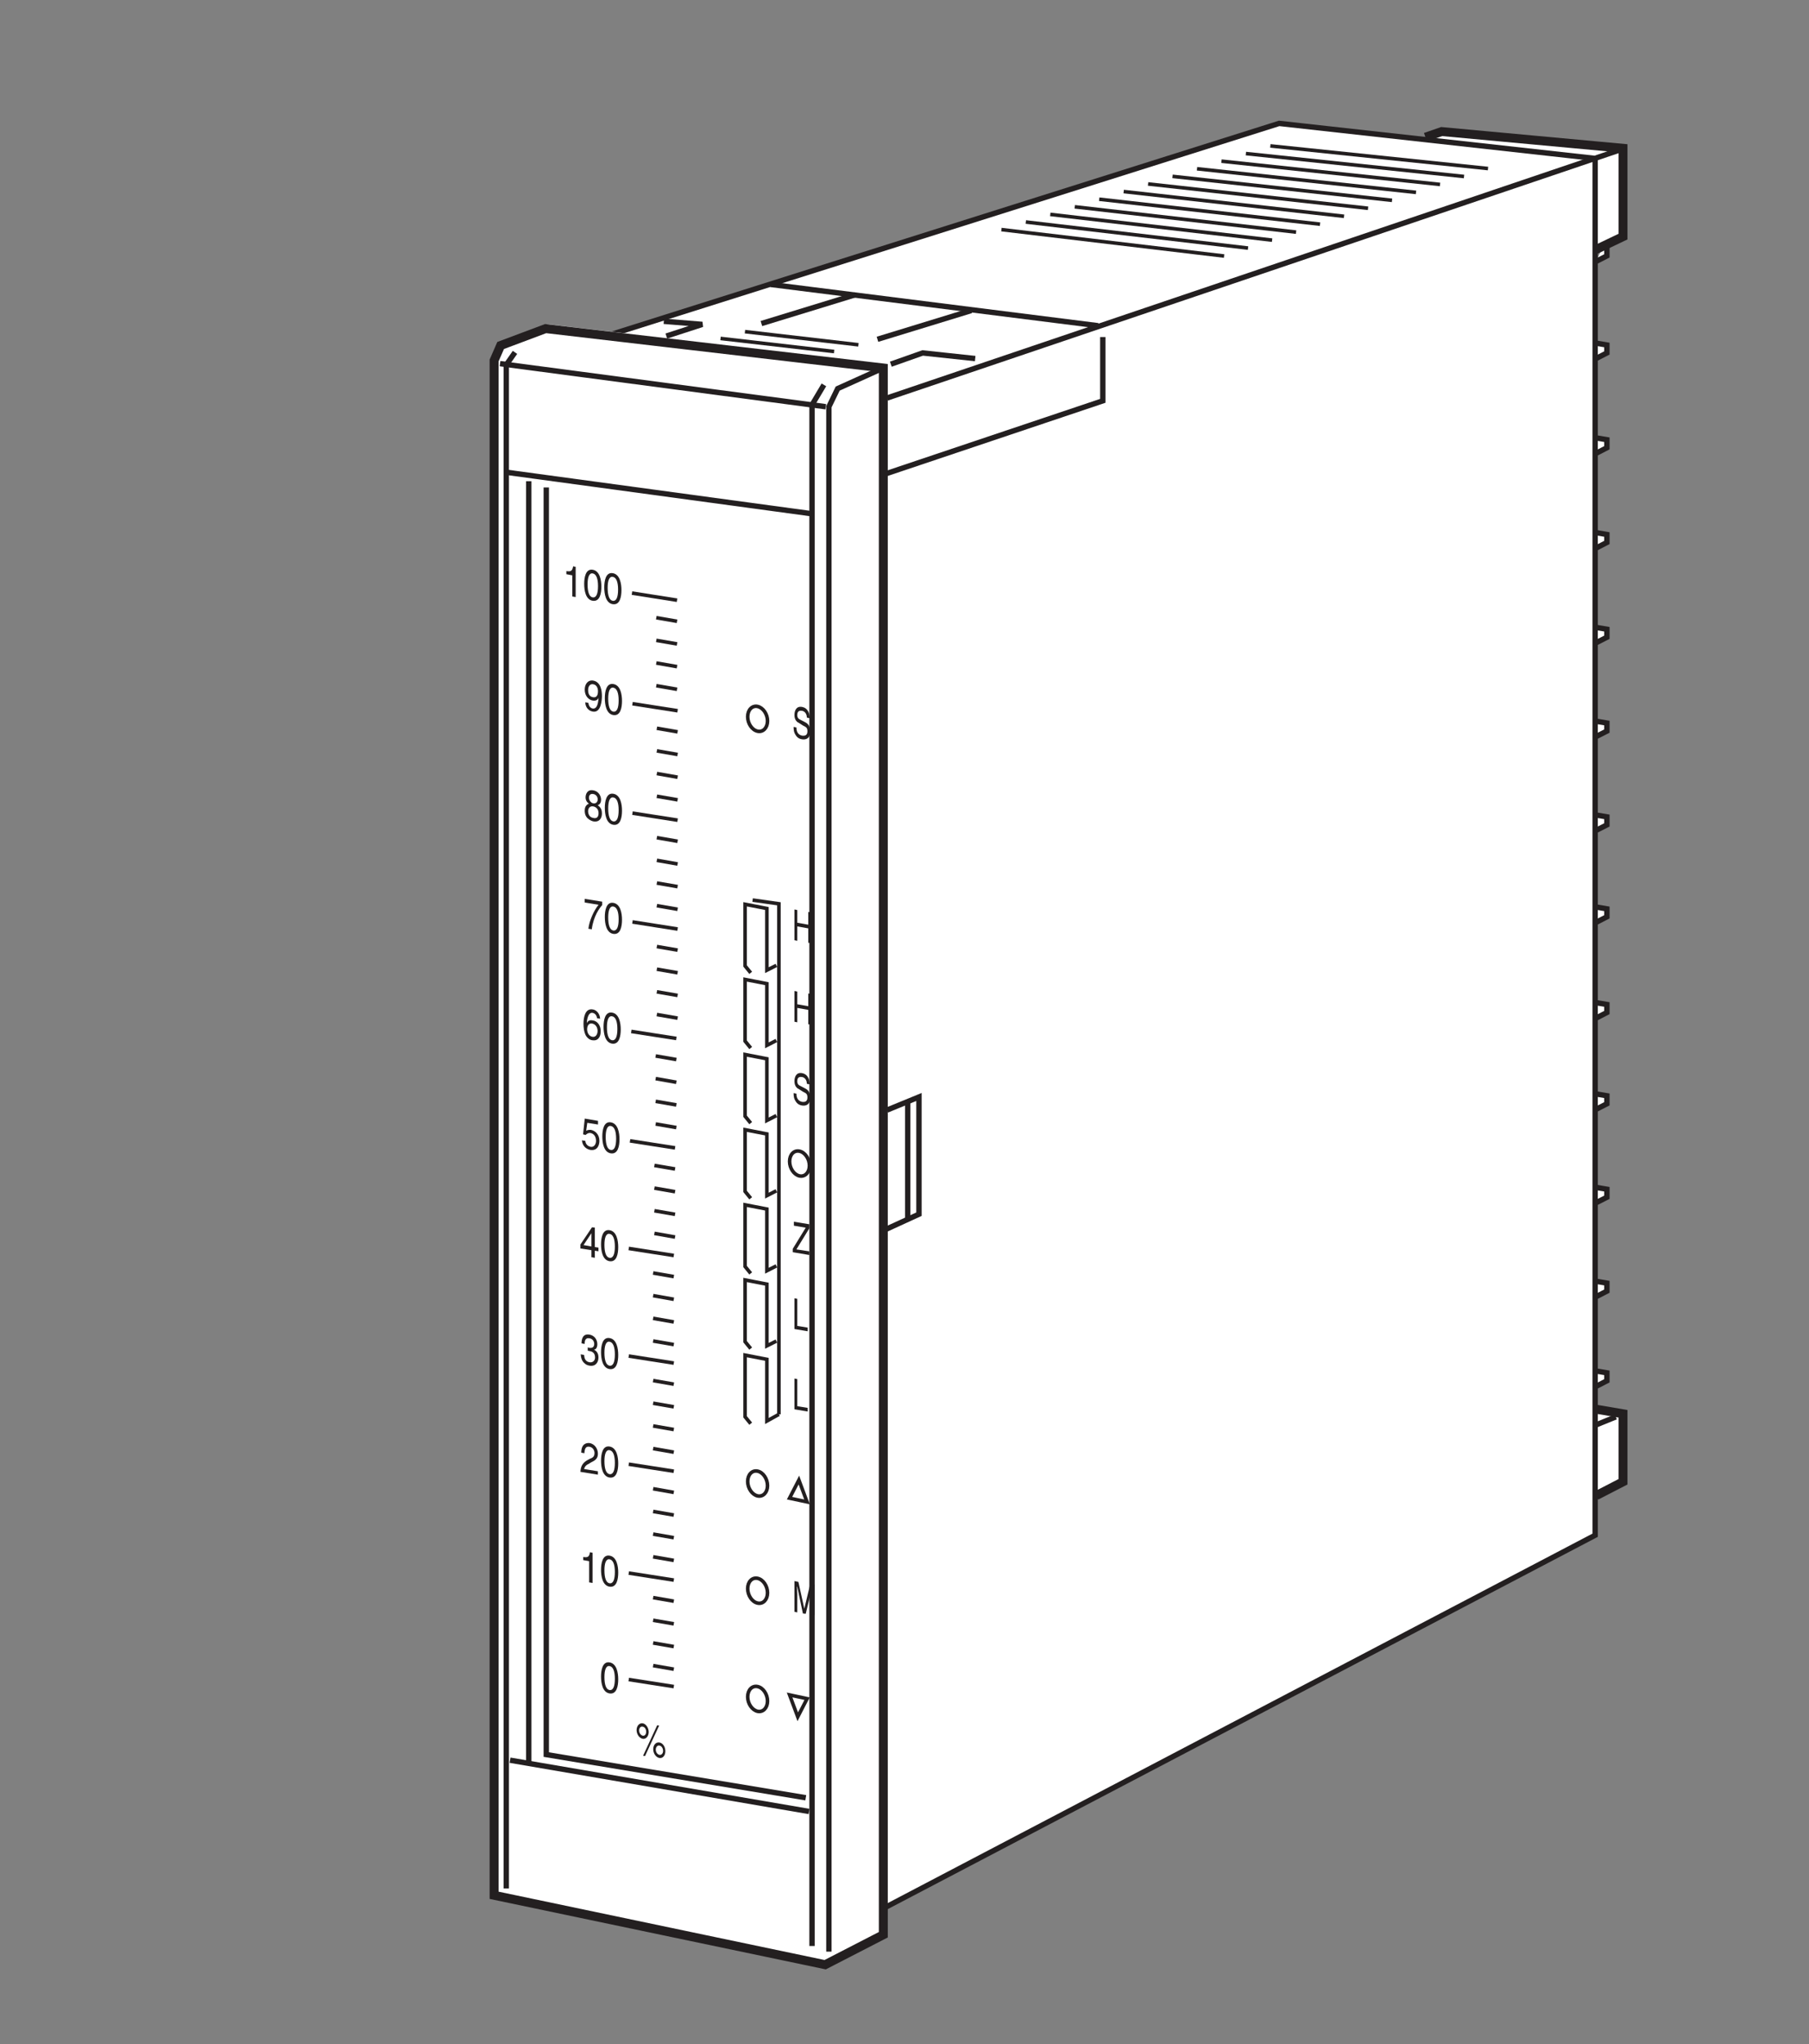 <?xml version="1.0" encoding="UTF-8"?>
<svg xmlns="http://www.w3.org/2000/svg" xmlns:xlink="http://www.w3.org/1999/xlink" width="100.25pt" height="113.25pt" viewBox="0 0 100.25 113.25" version="1.2">
<rect x="0" y="0" width="100.25" height="113.25" fill="#808080" stroke="none"/>
<defs>
<g>
<symbol overflow="visible" id="glyph0-0">
<path style="stroke:none;" d="M 0 0 L 1 0.172 L 1 -1.484 L 0 -1.656 Z M 0.516 -0.844 L 0.156 -1.5 L 0.844 -1.391 Z M 0.547 -0.734 L 0.906 -1.266 L 0.906 -0.062 Z M 0.156 -0.078 L 0.516 -0.625 L 0.844 0.031 Z M 0.109 -1.406 L 0.453 -0.75 L 0.109 -0.203 Z M 0.109 -1.406 "/>
</symbol>
<symbol overflow="visible" id="glyph0-1">
<path style="stroke:none;" d="M 0.719 -1.547 L 0.578 -1.578 C 0.531 -1.297 0.438 -1.281 0.203 -1.312 L 0.203 -1.141 L 0.531 -1.078 L 0.531 0.094 L 0.719 0.125 Z M 0.719 -1.547 "/>
</symbol>
<symbol overflow="visible" id="glyph0-2">
<path style="stroke:none;" d="M 0.844 -0.672 C 0.844 -0.25 0.75 -0.016 0.547 -0.047 C 0.359 -0.078 0.266 -0.344 0.266 -0.766 C 0.266 -1.172 0.359 -1.406 0.547 -1.375 C 0.75 -1.344 0.844 -1.078 0.844 -0.672 Z M 1.031 -0.641 C 1.031 -0.984 0.953 -1.516 0.547 -1.578 C 0.156 -1.641 0.078 -1.141 0.078 -0.797 C 0.078 -0.438 0.156 0.078 0.547 0.141 C 0.953 0.203 1.031 -0.281 1.031 -0.641 Z M 1.031 -0.641 "/>
</symbol>
<symbol overflow="visible" id="glyph0-3">
<path style="stroke:none;" d="M 0.531 -0.469 C 0.656 -0.453 0.797 -0.484 0.844 -0.625 L 0.844 -0.609 C 0.812 -0.172 0.703 0 0.516 -0.031 C 0.375 -0.062 0.297 -0.188 0.281 -0.344 L 0.109 -0.375 C 0.109 -0.219 0.188 0.078 0.531 0.141 C 1 0.219 1.031 -0.547 1.031 -0.719 C 1.031 -0.984 0.984 -1.5 0.547 -1.578 C 0.25 -1.625 0.078 -1.375 0.078 -1.078 C 0.078 -0.75 0.266 -0.516 0.531 -0.469 Z M 0.547 -0.656 C 0.438 -0.672 0.266 -0.734 0.266 -1.047 C 0.266 -1.266 0.375 -1.406 0.547 -1.375 C 0.734 -1.344 0.812 -1.172 0.812 -0.984 C 0.812 -0.656 0.641 -0.641 0.547 -0.656 Z M 0.547 -0.656 "/>
</symbol>
<symbol overflow="visible" id="glyph0-4">
<path style="stroke:none;" d="M 0.984 -1.062 C 0.984 -1.25 0.859 -1.531 0.547 -1.578 C 0.219 -1.641 0.125 -1.359 0.125 -1.188 C 0.125 -1.031 0.203 -0.906 0.312 -0.844 C 0.172 -0.781 0.078 -0.672 0.078 -0.453 C 0.078 -0.375 0.078 -0.203 0.219 -0.047 C 0.344 0.078 0.484 0.125 0.547 0.141 C 0.891 0.203 1.031 -0.031 1.031 -0.297 C 1.031 -0.438 1 -0.625 0.797 -0.75 C 0.859 -0.781 0.984 -0.828 0.984 -1.062 Z M 0.547 -0.688 C 0.703 -0.656 0.844 -0.547 0.844 -0.312 C 0.844 -0.047 0.688 -0.016 0.562 -0.047 C 0.328 -0.078 0.266 -0.281 0.266 -0.422 C 0.266 -0.578 0.359 -0.719 0.547 -0.688 Z M 0.547 -0.859 C 0.438 -0.875 0.312 -1.016 0.312 -1.172 C 0.312 -1.266 0.359 -1.406 0.547 -1.375 C 0.734 -1.344 0.797 -1.188 0.797 -1.078 C 0.797 -0.938 0.703 -0.828 0.547 -0.859 Z M 0.547 -0.859 "/>
</symbol>
<symbol overflow="visible" id="glyph0-5">
<path style="stroke:none;" d="M 0.078 -1.406 L 0.844 -1.281 C 0.578 -0.953 0.328 -0.391 0.281 0.047 L 0.469 0.078 C 0.562 -0.656 0.906 -1.109 1.047 -1.266 L 1.047 -1.453 L 0.078 -1.609 Z M 0.078 -1.406 "/>
</symbol>
<symbol overflow="visible" id="glyph0-6">
<path style="stroke:none;" d="M 1 -1.047 C 0.984 -1.375 0.75 -1.547 0.594 -1.562 C 0.172 -1.641 0.078 -1.125 0.078 -0.766 C 0.078 -0.547 0.109 -0.328 0.188 -0.156 C 0.281 0.031 0.438 0.125 0.547 0.141 C 0.734 0.172 0.828 0.125 0.906 0.047 C 1 -0.062 1.031 -0.188 1.031 -0.359 C 1.031 -0.766 0.766 -0.938 0.594 -0.953 C 0.406 -1 0.312 -0.906 0.266 -0.812 C 0.266 -0.984 0.328 -1.406 0.578 -1.375 C 0.734 -1.344 0.812 -1.219 0.828 -1.078 Z M 0.281 -0.453 C 0.281 -0.672 0.375 -0.812 0.562 -0.781 C 0.781 -0.734 0.859 -0.531 0.859 -0.375 C 0.859 -0.156 0.734 -0.016 0.578 -0.047 C 0.375 -0.078 0.281 -0.281 0.281 -0.453 Z M 0.281 -0.453 "/>
</symbol>
<symbol overflow="visible" id="glyph0-7">
<path style="stroke:none;" d="M 0.359 -1.359 L 0.953 -1.266 L 0.953 -1.469 L 0.219 -1.594 L 0.125 -0.719 L 0.266 -0.688 C 0.344 -0.766 0.438 -0.812 0.531 -0.797 C 0.703 -0.766 0.844 -0.625 0.844 -0.359 C 0.844 -0.156 0.719 0 0.547 -0.031 C 0.391 -0.062 0.266 -0.172 0.25 -0.359 L 0.062 -0.391 C 0.094 -0.031 0.344 0.109 0.531 0.141 C 0.953 0.203 1.031 -0.172 1.031 -0.359 C 1.031 -0.719 0.797 -0.922 0.562 -0.969 C 0.453 -0.984 0.359 -0.953 0.297 -0.922 Z M 0.359 -1.359 "/>
</symbol>
<symbol overflow="visible" id="glyph0-8">
<path style="stroke:none;" d="M 1.047 -0.219 L 1.047 -0.422 L 0.844 -0.453 L 0.844 -1.531 L 0.688 -1.547 L 0.047 -0.594 L 0.047 -0.375 L 0.656 -0.281 L 0.656 0.109 L 0.844 0.141 L 0.844 -0.25 Z M 0.656 -1.219 L 0.656 -0.484 L 0.219 -0.562 Z M 0.656 -1.219 "/>
</symbol>
<symbol overflow="visible" id="glyph0-9">
<path style="stroke:none;" d="M 0.453 -0.688 C 0.484 -0.688 0.516 -0.672 0.531 -0.672 C 0.641 -0.656 0.859 -0.609 0.859 -0.312 C 0.859 -0.125 0.719 -0.016 0.547 -0.047 C 0.297 -0.094 0.266 -0.297 0.25 -0.453 L 0.062 -0.484 C 0.078 -0.297 0.125 -0.109 0.281 0.016 C 0.344 0.078 0.438 0.125 0.547 0.141 C 0.891 0.203 1.047 -0.047 1.047 -0.312 C 1.047 -0.547 0.938 -0.672 0.812 -0.734 L 0.812 -0.75 C 0.891 -0.75 0.984 -0.844 0.984 -1.047 C 0.984 -1.297 0.828 -1.531 0.547 -1.578 C 0.188 -1.641 0.109 -1.344 0.109 -1.094 L 0.281 -1.062 C 0.281 -1.188 0.297 -1.422 0.547 -1.375 C 0.75 -1.344 0.812 -1.172 0.812 -1.062 C 0.812 -0.859 0.672 -0.828 0.547 -0.844 C 0.516 -0.844 0.484 -0.859 0.453 -0.875 Z M 0.453 -0.688 "/>
</symbol>
<symbol overflow="visible" id="glyph0-10">
<path style="stroke:none;" d="M 0.266 -1.016 C 0.281 -1.141 0.281 -1.422 0.547 -1.375 C 0.75 -1.344 0.828 -1.156 0.828 -1.031 C 0.828 -0.812 0.719 -0.766 0.562 -0.703 L 0.391 -0.609 C 0.203 -0.484 0.062 -0.328 0.047 0.016 L 1.016 0.172 L 1.016 -0.016 L 0.25 -0.141 C 0.266 -0.203 0.312 -0.344 0.5 -0.422 L 0.625 -0.5 C 0.844 -0.609 1.016 -0.703 1.016 -0.984 C 1.016 -1.297 0.812 -1.531 0.562 -1.578 C 0.422 -1.594 0.094 -1.578 0.094 -1.047 Z M 0.266 -1.016 "/>
</symbol>
<symbol overflow="visible" id="glyph1-0">
<path style="stroke:none;" d="M 0 0 L 0.797 0.141 L 0.797 -1.516 L 0 -1.656 Z M 0.406 -0.875 L 0.125 -1.516 L 0.672 -1.422 Z M 0.453 -0.75 L 0.719 -1.297 L 0.719 -0.094 Z M 0.125 -0.094 L 0.406 -0.656 L 0.672 0 Z M 0.078 -1.406 L 0.359 -0.766 L 0.078 -0.203 Z M 0.078 -1.406 "/>
</symbol>
<symbol overflow="visible" id="glyph1-1">
<path style="stroke:none;" d="M 0.891 -0.844 L 0.281 -0.953 L 0.281 -1.656 L 0.125 -1.688 L 0.125 0.016 L 0.281 0.047 L 0.281 -0.75 L 0.891 -0.641 L 0.891 0.156 L 1.047 0.172 L 1.047 -1.531 L 0.891 -1.547 Z M 0.891 -0.844 "/>
</symbol>
<symbol overflow="visible" id="glyph1-2">
<path style="stroke:none;" d="M 0.969 -1.031 C 0.969 -1.203 0.922 -1.594 0.531 -1.656 C 0.234 -1.703 0.125 -1.453 0.125 -1.203 C 0.125 -0.906 0.297 -0.797 0.375 -0.766 L 0.594 -0.625 C 0.797 -0.531 0.844 -0.484 0.844 -0.297 C 0.844 -0.047 0.656 -0.047 0.547 -0.062 C 0.406 -0.094 0.234 -0.188 0.234 -0.516 L 0.078 -0.547 C 0.078 -0.375 0.094 -0.234 0.203 -0.078 C 0.25 0 0.344 0.109 0.547 0.141 C 0.75 0.172 1 0.109 1 -0.297 C 1 -0.562 0.891 -0.719 0.734 -0.797 L 0.406 -0.969 C 0.344 -1 0.281 -1.062 0.281 -1.203 C 0.281 -1.453 0.438 -1.453 0.547 -1.438 C 0.656 -1.422 0.812 -1.312 0.812 -1.062 Z M 0.969 -1.031 "/>
</symbol>
<symbol overflow="visible" id="glyph1-3">
<path style="stroke:none;" d="M 0.953 -0.047 L 0.234 -0.156 L 0.953 -1.328 L 0.953 -1.547 L 0.094 -1.688 L 0.094 -1.469 L 0.75 -1.359 L 0.031 -0.188 L 0.031 0 L 0.953 0.156 Z M 0.953 -0.047 "/>
</symbol>
<symbol overflow="visible" id="glyph1-4">
<path style="stroke:none;" d="M 0.281 -1.656 L 0.125 -1.688 L 0.125 0.016 L 0.859 0.141 L 0.859 -0.062 L 0.281 -0.156 Z M 0.281 -1.656 "/>
</symbol>
<symbol overflow="visible" id="glyph1-5">
<path style="stroke:none;" d="M 1.234 0.203 L 1.234 -1.5 L 1 -1.531 L 0.672 -0.156 L 0.344 -1.641 L 0.125 -1.688 L 0.125 0.016 L 0.281 0.047 L 0.281 -0.953 C 0.281 -1 0.266 -1.219 0.266 -1.375 L 0.281 -1.375 L 0.594 0.109 L 0.75 0.125 L 1.078 -1.234 C 1.078 -1.078 1.078 -0.859 1.078 -0.812 L 1.078 0.188 Z M 1.234 0.203 "/>
</symbol>
<symbol overflow="visible" id="glyph2-0">
<path style="stroke:none;" d="M 0 0 L 0.984 0.172 L 0.984 -1.594 L 0 -1.766 Z M 0.5 -0.906 L 0.156 -1.594 L 0.828 -1.484 Z M 0.547 -0.781 L 0.891 -1.359 L 0.891 -0.078 Z M 0.156 -0.094 L 0.5 -0.688 L 0.828 0.016 Z M 0.094 -1.5 L 0.438 -0.797 L 0.094 -0.219 Z M 0.094 -1.5 "/>
</symbol>
<symbol overflow="visible" id="glyph2-1">
<path style="stroke:none;" d="M 0.078 -1.297 C 0.078 -1.062 0.234 -0.844 0.422 -0.812 C 0.594 -0.781 0.75 -0.953 0.75 -1.188 C 0.75 -1.422 0.594 -1.641 0.422 -1.672 C 0.234 -1.703 0.078 -1.531 0.078 -1.297 Z M 0.219 -1.281 C 0.219 -1.422 0.312 -1.516 0.422 -1.484 C 0.531 -1.469 0.609 -1.344 0.609 -1.203 C 0.609 -1.062 0.531 -0.969 0.422 -0.984 C 0.312 -1.016 0.219 -1.125 0.219 -1.281 Z M 1 -0.234 C 1 0 1.156 0.219 1.344 0.25 C 1.531 0.281 1.672 0.109 1.672 -0.125 C 1.672 -0.375 1.531 -0.578 1.344 -0.609 C 1.156 -0.641 1 -0.484 1 -0.234 Z M 1.141 -0.219 C 1.141 -0.344 1.234 -0.469 1.344 -0.438 C 1.453 -0.422 1.547 -0.297 1.547 -0.141 C 1.547 0 1.453 0.094 1.344 0.078 C 1.234 0.047 1.141 -0.062 1.141 -0.219 Z M 1.328 -1.547 L 1.219 -1.562 L 0.438 0.125 L 0.547 0.141 Z M 1.328 -1.547 "/>
</symbol>
</g>
</defs>
<g id="surface1">
<path style="fill-rule:nonzero;fill:rgb(100%,100%,100%);fill-opacity:1;stroke-width:5;stroke-linecap:butt;stroke-linejoin:miter;stroke:rgb(13.73%,12.16%,12.549%);stroke-opacity:1;stroke-miterlimit:4;" d="M 893.982 347.23 L 908.504 344.75 L 908.504 306.694 L 893.471 298.941 " transform="matrix(0.099,0,0,-0.099,0,112.457)"/>
<path style="fill-rule:nonzero;fill:rgb(100%,100%,100%);fill-opacity:1;stroke-width:3;stroke-linecap:butt;stroke-linejoin:miter;stroke:rgb(13.73%,12.16%,12.549%);stroke-opacity:1;stroke-miterlimit:4;" d="M 893.667 368.639 L 899.492 367.655 L 899.492 363.208 L 893.471 360.099 " transform="matrix(0.099,0,0,-0.099,0,112.457)"/>
<path style="fill-rule:nonzero;fill:rgb(100%,100%,100%);fill-opacity:1;stroke-width:3;stroke-linecap:butt;stroke-linejoin:miter;stroke:rgb(13.73%,12.16%,12.549%);stroke-opacity:1;stroke-miterlimit:4;" d="M 893.667 418.855 L 899.492 417.871 L 899.492 413.385 L 893.471 410.276 " transform="matrix(0.099,0,0,-0.099,0,112.457)"/>
<path style="fill-rule:nonzero;fill:rgb(100%,100%,100%);fill-opacity:1;stroke-width:3;stroke-linecap:butt;stroke-linejoin:miter;stroke:rgb(13.73%,12.16%,12.549%);stroke-opacity:1;stroke-miterlimit:4;" d="M 893.667 471.394 L 899.492 470.41 L 899.492 465.923 L 893.471 462.854 " transform="matrix(0.099,0,0,-0.099,0,112.457)"/>
<path style="fill-rule:nonzero;fill:rgb(100%,100%,100%);fill-opacity:1;stroke-width:3;stroke-linecap:butt;stroke-linejoin:miter;stroke:rgb(13.73%,12.16%,12.549%);stroke-opacity:1;stroke-miterlimit:4;" d="M 893.667 523.696 L 899.492 522.712 L 899.492 518.226 L 893.471 515.156 " transform="matrix(0.099,0,0,-0.099,0,112.457)"/>
<path style="fill-rule:nonzero;fill:rgb(100%,100%,100%);fill-opacity:1;stroke-width:3;stroke-linecap:butt;stroke-linejoin:miter;stroke:rgb(13.73%,12.16%,12.549%);stroke-opacity:1;stroke-miterlimit:4;" d="M 893.667 574.779 L 899.492 573.795 L 899.492 569.308 L 893.471 566.199 " transform="matrix(0.099,0,0,-0.099,0,112.457)"/>
<path style="fill-rule:nonzero;fill:rgb(100%,100%,100%);fill-opacity:1;stroke-width:3;stroke-linecap:butt;stroke-linejoin:miter;stroke:rgb(13.73%,12.16%,12.549%);stroke-opacity:1;stroke-miterlimit:4;" d="M 893.667 628.301 L 899.492 627.317 L 899.492 622.87 L 893.471 619.761 " transform="matrix(0.099,0,0,-0.099,0,112.457)"/>
<path style="fill-rule:nonzero;fill:rgb(100%,100%,100%);fill-opacity:1;stroke-width:3;stroke-linecap:butt;stroke-linejoin:miter;stroke:rgb(13.73%,12.16%,12.549%);stroke-opacity:1;stroke-miterlimit:4;" d="M 893.667 679.777 L 899.492 678.793 L 899.492 674.307 L 893.471 671.237 " transform="matrix(0.099,0,0,-0.099,0,112.457)"/>
<path style="fill-rule:nonzero;fill:rgb(100%,100%,100%);fill-opacity:1;stroke-width:3;stroke-linecap:butt;stroke-linejoin:miter;stroke:rgb(13.73%,12.16%,12.549%);stroke-opacity:1;stroke-miterlimit:4;" d="M 893.667 732.276 L 899.492 731.292 L 899.492 726.806 L 893.471 723.736 " transform="matrix(0.099,0,0,-0.099,0,112.457)"/>
<path style="fill-rule:nonzero;fill:rgb(100%,100%,100%);fill-opacity:1;stroke-width:3;stroke-linecap:butt;stroke-linejoin:miter;stroke:rgb(13.73%,12.16%,12.549%);stroke-opacity:1;stroke-miterlimit:4;" d="M 893.667 784.776 L 899.492 783.792 L 899.492 779.305 L 893.471 776.236 " transform="matrix(0.099,0,0,-0.099,0,112.457)"/>
<path style="fill-rule:nonzero;fill:rgb(100%,100%,100%);fill-opacity:1;stroke-width:3;stroke-linecap:butt;stroke-linejoin:miter;stroke:rgb(13.73%,12.16%,12.549%);stroke-opacity:1;stroke-miterlimit:4;" d="M 893.667 837.826 L 899.492 836.803 L 899.492 832.355 L 893.471 829.246 " transform="matrix(0.099,0,0,-0.099,0,112.457)"/>
<path style="fill-rule:nonzero;fill:rgb(100%,100%,100%);fill-opacity:1;stroke-width:3;stroke-linecap:butt;stroke-linejoin:miter;stroke:rgb(13.73%,12.16%,12.549%);stroke-opacity:1;stroke-miterlimit:4;" d="M 893.667 890.837 L 899.492 889.853 L 899.492 885.366 L 893.471 882.257 " transform="matrix(0.099,0,0,-0.099,0,112.457)"/>
<path style="fill-rule:nonzero;fill:rgb(100%,100%,100%);fill-opacity:1;stroke-width:3;stroke-linecap:butt;stroke-linejoin:miter;stroke:rgb(13.73%,12.16%,12.549%);stroke-opacity:1;stroke-miterlimit:4;" d="M 893.667 943.847 L 899.492 942.864 L 899.492 938.416 L 893.471 935.307 " transform="matrix(0.099,0,0,-0.099,0,112.457)"/>
<path style="fill-rule:nonzero;fill:rgb(100%,100%,100%);fill-opacity:1;stroke-width:3;stroke-linecap:butt;stroke-linejoin:miter;stroke:rgb(13.73%,12.16%,12.549%);stroke-opacity:1;stroke-miterlimit:4;" d="M 897.131 997.567 L 899.492 997.212 L 899.492 992.726 L 893.471 989.656 " transform="matrix(0.099,0,0,-0.099,0,112.457)"/>
<path style="fill:none;stroke-width:3;stroke-linecap:butt;stroke-linejoin:miter;stroke:rgb(13.73%,12.16%,12.549%);stroke-opacity:1;stroke-miterlimit:4;" d="M 904.49 343.019 L 893.313 338.493 " transform="matrix(0.099,0,0,-0.099,0,112.457)"/>
<path style="fill-rule:nonzero;fill:rgb(100%,100%,100%);fill-opacity:1;stroke-width:5;stroke-linecap:butt;stroke-linejoin:miter;stroke:rgb(13.73%,12.16%,12.549%);stroke-opacity:1;stroke-miterlimit:4;" d="M 797.917 1059.157 L 807.008 1062.305 L 908.504 1052.939 L 908.504 1003.509 L 893.116 996.15 " transform="matrix(0.099,0,0,-0.099,0,112.457)"/>
<path style="fill-rule:nonzero;fill:rgb(100%,100%,100%);fill-opacity:1;stroke-width:3;stroke-linecap:butt;stroke-linejoin:miter;stroke:rgb(13.73%,12.16%,12.549%);stroke-opacity:1;stroke-miterlimit:4;" d="M 339.749 948.019 L 716.02 1066.87 L 892.92 1047.272 L 892.92 276.785 L 494.453 67.929 " transform="matrix(0.099,0,0,-0.099,0,112.457)"/>
<path style=" stroke:none;fill-rule:nonzero;fill:rgb(100%,100%,100%);fill-opacity:1;" d="M 45.848 108.84 L 49.078 107.176 L 49.078 20.148 L 30.316 17.961 L 27.816 18.898 L 27.453 19.73 L 27.453 104.984 L 45.848 108.84 "/>
<path style="fill:none;stroke-width:5;stroke-linecap:butt;stroke-linejoin:miter;stroke:rgb(13.73%,12.16%,12.549%);stroke-opacity:1;stroke-miterlimit:4;" d="M 461.907 36.445 L 494.453 53.21 L 494.453 929.995 L 305.432 952.033 L 280.245 942.588 L 276.585 934.206 L 276.585 75.288 Z M 461.907 36.445 " transform="matrix(0.099,0,0,-0.099,0,112.457)"/>
<path style="fill:none;stroke-width:3;stroke-linecap:butt;stroke-linejoin:miter;stroke:rgb(13.73%,12.16%,12.549%);stroke-opacity:1;stroke-miterlimit:4;" d="M 906.064 1051.797 L 496.539 913.19 " transform="matrix(0.099,0,0,-0.099,0,112.457)"/>
<path style="fill:none;stroke-width:3;stroke-linecap:butt;stroke-linejoin:miter;stroke:rgb(13.73%,12.16%,12.549%);stroke-opacity:1;stroke-miterlimit:4;" d="M 498.664 932.12 L 516.492 938.416 L 545.89 935.268 " transform="matrix(0.099,0,0,-0.099,0,112.457)"/>
<path style="fill:none;stroke-width:3;stroke-linecap:butt;stroke-linejoin:miter;stroke:rgb(13.73%,12.16%,12.549%);stroke-opacity:1;stroke-miterlimit:4;" d="M 371.587 956.126 L 393.114 954.394 L 373.004 947.862 " transform="matrix(0.099,0,0,-0.099,0,112.457)"/>
<path style="fill:none;stroke-width:3;stroke-linecap:butt;stroke-linejoin:miter;stroke:rgb(13.73%,12.16%,12.549%);stroke-opacity:1;stroke-miterlimit:4;" d="M 478.711 970.963 L 426.212 954.867 " transform="matrix(0.099,0,0,-0.099,0,112.457)"/>
<path style="fill:none;stroke-width:3;stroke-linecap:butt;stroke-linejoin:miter;stroke:rgb(13.73%,12.16%,12.549%);stroke-opacity:1;stroke-miterlimit:4;" d="M 543.686 962.147 L 491.186 946.051 " transform="matrix(0.099,0,0,-0.099,0,112.457)"/>
<path style="fill:none;stroke-width:2;stroke-linecap:butt;stroke-linejoin:miter;stroke:rgb(13.73%,12.16%,12.549%);stroke-opacity:1;stroke-miterlimit:4;" d="M 480.521 942.982 L 417.003 950.341 " transform="matrix(0.099,0,0,-0.099,0,112.457)"/>
<path style="fill:none;stroke-width:2;stroke-linecap:butt;stroke-linejoin:miter;stroke:rgb(13.73%,12.16%,12.549%);stroke-opacity:1;stroke-miterlimit:4;" d="M 466.905 939.204 L 403.347 946.524 " transform="matrix(0.099,0,0,-0.099,0,112.457)"/>
<path style="fill:none;stroke-width:2;stroke-linecap:butt;stroke-linejoin:miter;stroke:rgb(13.73%,12.16%,12.549%);stroke-opacity:1;stroke-miterlimit:4;" d="M 685.205 992.647 L 560.569 1007.445 " transform="matrix(0.099,0,0,-0.099,0,112.457)"/>
<path style="fill:none;stroke-width:2;stroke-linecap:butt;stroke-linejoin:miter;stroke:rgb(13.73%,12.16%,12.549%);stroke-opacity:1;stroke-miterlimit:4;" d="M 698.625 997.094 L 574.225 1011.695 " transform="matrix(0.099,0,0,-0.099,0,112.457)"/>
<path style="fill:none;stroke-width:2;stroke-linecap:butt;stroke-linejoin:miter;stroke:rgb(13.73%,12.16%,12.549%);stroke-opacity:1;stroke-miterlimit:4;" d="M 712.085 1001.541 L 587.92 1015.945 " transform="matrix(0.099,0,0,-0.099,0,112.457)"/>
<path style="fill:none;stroke-width:2;stroke-linecap:butt;stroke-linejoin:miter;stroke:rgb(13.73%,12.16%,12.549%);stroke-opacity:1;stroke-miterlimit:4;" d="M 725.505 1006.028 L 601.616 1020.196 " transform="matrix(0.099,0,0,-0.099,0,112.457)"/>
<path style="fill:none;stroke-width:2;stroke-linecap:butt;stroke-linejoin:miter;stroke:rgb(13.73%,12.16%,12.549%);stroke-opacity:1;stroke-miterlimit:4;" d="M 738.925 1010.475 L 615.311 1024.446 " transform="matrix(0.099,0,0,-0.099,0,112.457)"/>
<path style="fill:none;stroke-width:2;stroke-linecap:butt;stroke-linejoin:miter;stroke:rgb(13.73%,12.16%,12.549%);stroke-opacity:1;stroke-miterlimit:4;" d="M 752.345 1014.883 L 629.007 1028.736 " transform="matrix(0.099,0,0,-0.099,0,112.457)"/>
<path style="fill:none;stroke-width:2;stroke-linecap:butt;stroke-linejoin:miter;stroke:rgb(13.73%,12.16%,12.549%);stroke-opacity:1;stroke-miterlimit:4;" d="M 765.804 1019.369 L 642.663 1032.986 " transform="matrix(0.099,0,0,-0.099,0,112.457)"/>
<path style="fill:none;stroke-width:2;stroke-linecap:butt;stroke-linejoin:miter;stroke:rgb(13.73%,12.16%,12.549%);stroke-opacity:1;stroke-miterlimit:4;" d="M 779.224 1023.816 L 656.358 1037.236 " transform="matrix(0.099,0,0,-0.099,0,112.457)"/>
<path style="fill:none;stroke-width:2;stroke-linecap:butt;stroke-linejoin:miter;stroke:rgb(13.73%,12.16%,12.549%);stroke-opacity:1;stroke-miterlimit:4;" d="M 792.644 1028.263 L 670.054 1041.487 " transform="matrix(0.099,0,0,-0.099,0,112.457)"/>
<path style="fill:none;stroke-width:2;stroke-linecap:butt;stroke-linejoin:miter;stroke:rgb(13.73%,12.16%,12.549%);stroke-opacity:1;stroke-miterlimit:4;" d="M 806.103 1032.71 L 683.749 1045.737 " transform="matrix(0.099,0,0,-0.099,0,112.457)"/>
<path style="fill:none;stroke-width:2;stroke-linecap:butt;stroke-linejoin:miter;stroke:rgb(13.73%,12.16%,12.549%);stroke-opacity:1;stroke-miterlimit:4;" d="M 819.523 1037.157 L 697.405 1049.987 " transform="matrix(0.099,0,0,-0.099,0,112.457)"/>
<path style="fill:none;stroke-width:2;stroke-linecap:butt;stroke-linejoin:miter;stroke:rgb(13.73%,12.16%,12.549%);stroke-opacity:1;stroke-miterlimit:4;" d="M 832.943 1041.605 L 711.101 1054.277 " transform="matrix(0.099,0,0,-0.099,0,112.457)"/>
<path style="fill:none;stroke-width:3;stroke-linecap:butt;stroke-linejoin:miter;stroke:rgb(13.73%,12.16%,12.549%);stroke-opacity:1;stroke-miterlimit:4;" d="M 454.547 46.914 L 454.547 909.373 L 461.198 920.549 " transform="matrix(0.099,0,0,-0.099,0,112.457)"/>
<path style="fill:none;stroke-width:3;stroke-linecap:butt;stroke-linejoin:miter;stroke:rgb(13.73%,12.16%,12.549%);stroke-opacity:1;stroke-miterlimit:4;" d="M 494.453 929.995 L 468.912 918.464 L 463.992 908.31 L 463.992 43.765 " transform="matrix(0.099,0,0,-0.099,0,112.457)"/>
<path style="fill:none;stroke-width:3;stroke-linecap:butt;stroke-linejoin:miter;stroke:rgb(13.73%,12.16%,12.549%);stroke-opacity:1;stroke-miterlimit:4;" d="M 279.891 932.435 L 462.261 908.31 " transform="matrix(0.099,0,0,-0.099,0,112.457)"/>
<path style="fill:none;stroke-width:3;stroke-linecap:butt;stroke-linejoin:miter;stroke:rgb(13.73%,12.16%,12.549%);stroke-opacity:1;stroke-miterlimit:4;" d="M 288.273 938.731 L 283.393 931.766 L 283.393 79.106 " transform="matrix(0.099,0,0,-0.099,0,112.457)"/>
<path style="fill:none;stroke-width:3;stroke-linecap:butt;stroke-linejoin:miter;stroke:rgb(13.73%,12.16%,12.549%);stroke-opacity:1;stroke-miterlimit:4;" d="M 284.102 871.553 L 454.193 848.452 " transform="matrix(0.099,0,0,-0.099,0,112.457)"/>
<path style="fill:none;stroke-width:3;stroke-linecap:butt;stroke-linejoin:miter;stroke:rgb(13.73%,12.16%,12.549%);stroke-opacity:1;stroke-miterlimit:4;" d="M 295.987 866.633 L 295.987 149.826 " transform="matrix(0.099,0,0,-0.099,0,112.457)"/>
<path style="fill:none;stroke-width:3;stroke-linecap:butt;stroke-linejoin:miter;stroke:rgb(13.73%,12.16%,12.549%);stroke-opacity:1;stroke-miterlimit:4;" d="M 305.786 863.131 L 305.786 154.037 L 451.045 129.873 " transform="matrix(0.099,0,0,-0.099,0,112.457)"/>
<path style="fill:none;stroke-width:3;stroke-linecap:butt;stroke-linejoin:miter;stroke:rgb(13.73%,12.16%,12.549%);stroke-opacity:1;stroke-miterlimit:4;" d="M 285.519 150.889 L 452.855 122.199 " transform="matrix(0.099,0,0,-0.099,0,112.457)"/>
<path style="fill:none;stroke-width:2;stroke-linecap:butt;stroke-linejoin:miter;stroke:rgb(13.73%,12.16%,12.549%);stroke-opacity:1;stroke-miterlimit:4;" d="M 353.76 804.02 L 378.986 800.045 " transform="matrix(0.099,0,0,-0.099,0,112.457)"/>
<g style="fill:rgb(13.73%,12.16%,12.549%);fill-opacity:1;">
  <use xlink:href="#glyph0-1" x="31.183" y="32.953"/>
  <use xlink:href="#glyph0-2" x="32.296" y="33.143"/>
  <use xlink:href="#glyph0-2" x="33.408" y="33.333"/>
</g>
<path style="fill:none;stroke-width:2;stroke-linecap:butt;stroke-linejoin:miter;stroke:rgb(13.73%,12.16%,12.549%);stroke-opacity:1;stroke-miterlimit:4;" d="M 367.376 790.246 L 378.986 788.239 " transform="matrix(0.099,0,0,-0.099,0,112.457)"/>
<path style="fill:none;stroke-width:2;stroke-linecap:butt;stroke-linejoin:miter;stroke:rgb(13.73%,12.16%,12.549%);stroke-opacity:1;stroke-miterlimit:4;" d="M 367.376 777.574 L 378.986 775.567 " transform="matrix(0.099,0,0,-0.099,0,112.457)"/>
<path style="fill:none;stroke-width:2;stroke-linecap:butt;stroke-linejoin:miter;stroke:rgb(13.73%,12.16%,12.549%);stroke-opacity:1;stroke-miterlimit:4;" d="M 367.376 764.901 L 378.986 762.855 " transform="matrix(0.099,0,0,-0.099,0,112.457)"/>
<path style="fill:none;stroke-width:2;stroke-linecap:butt;stroke-linejoin:miter;stroke:rgb(13.73%,12.16%,12.549%);stroke-opacity:1;stroke-miterlimit:4;" d="M 367.376 752.19 L 378.986 750.183 " transform="matrix(0.099,0,0,-0.099,0,112.457)"/>
<path style="fill:none;stroke-width:2;stroke-linecap:butt;stroke-linejoin:miter;stroke:rgb(13.73%,12.16%,12.549%);stroke-opacity:1;stroke-miterlimit:4;" d="M 354.035 742.115 L 379.301 738.18 " transform="matrix(0.099,0,0,-0.099,0,112.457)"/>
<g style="fill:rgb(13.73%,12.16%,12.549%);fill-opacity:1;">
  <use xlink:href="#glyph0-3" x="32.326" y="39.284"/>
  <use xlink:href="#glyph0-2" x="33.439" y="39.474"/>
</g>
<path style="fill:none;stroke-width:2;stroke-linecap:butt;stroke-linejoin:miter;stroke:rgb(13.73%,12.16%,12.549%);stroke-opacity:1;stroke-miterlimit:4;" d="M 367.691 728.38 L 379.301 726.373 " transform="matrix(0.099,0,0,-0.099,0,112.457)"/>
<path style="fill:none;stroke-width:2;stroke-linecap:butt;stroke-linejoin:miter;stroke:rgb(13.73%,12.16%,12.549%);stroke-opacity:1;stroke-miterlimit:4;" d="M 367.691 715.708 L 379.301 713.701 " transform="matrix(0.099,0,0,-0.099,0,112.457)"/>
<path style="fill:none;stroke-width:2;stroke-linecap:butt;stroke-linejoin:miter;stroke:rgb(13.73%,12.16%,12.549%);stroke-opacity:1;stroke-miterlimit:4;" d="M 367.691 703.036 L 379.301 700.989 " transform="matrix(0.099,0,0,-0.099,0,112.457)"/>
<path style="fill:none;stroke-width:2;stroke-linecap:butt;stroke-linejoin:miter;stroke:rgb(13.73%,12.16%,12.549%);stroke-opacity:1;stroke-miterlimit:4;" d="M 367.691 690.324 L 379.301 688.317 " transform="matrix(0.099,0,0,-0.099,0,112.457)"/>
<path style="fill:none;stroke-width:2;stroke-linecap:butt;stroke-linejoin:miter;stroke:rgb(13.73%,12.16%,12.549%);stroke-opacity:1;stroke-miterlimit:4;" d="M 354.035 680.879 L 379.301 676.944 " transform="matrix(0.099,0,0,-0.099,0,112.457)"/>
<g style="fill:rgb(13.73%,12.16%,12.549%);fill-opacity:1;">
  <use xlink:href="#glyph0-4" x="32.326" y="45.364"/>
  <use xlink:href="#glyph0-2" x="33.439" y="45.554"/>
</g>
<path style="fill:none;stroke-width:2;stroke-linecap:butt;stroke-linejoin:miter;stroke:rgb(13.73%,12.16%,12.549%);stroke-opacity:1;stroke-miterlimit:4;" d="M 367.691 667.144 L 379.301 665.137 " transform="matrix(0.099,0,0,-0.099,0,112.457)"/>
<path style="fill:none;stroke-width:2;stroke-linecap:butt;stroke-linejoin:miter;stroke:rgb(13.73%,12.16%,12.549%);stroke-opacity:1;stroke-miterlimit:4;" d="M 367.691 654.472 L 379.301 652.426 " transform="matrix(0.099,0,0,-0.099,0,112.457)"/>
<path style="fill:none;stroke-width:2;stroke-linecap:butt;stroke-linejoin:miter;stroke:rgb(13.73%,12.16%,12.549%);stroke-opacity:1;stroke-miterlimit:4;" d="M 367.691 641.76 L 379.301 639.753 " transform="matrix(0.099,0,0,-0.099,0,112.457)"/>
<path style="fill:none;stroke-width:2;stroke-linecap:butt;stroke-linejoin:miter;stroke:rgb(13.73%,12.16%,12.549%);stroke-opacity:1;stroke-miterlimit:4;" d="M 367.691 629.088 L 379.301 627.081 " transform="matrix(0.099,0,0,-0.099,0,112.457)"/>
<path style="fill:none;stroke-width:2;stroke-linecap:butt;stroke-linejoin:miter;stroke:rgb(13.73%,12.16%,12.549%);stroke-opacity:1;stroke-miterlimit:4;" d="M 354.035 619.997 L 379.301 616.022 " transform="matrix(0.099,0,0,-0.099,0,112.457)"/>
<g style="fill:rgb(13.73%,12.16%,12.549%);fill-opacity:1;">
  <use xlink:href="#glyph0-5" x="32.326" y="51.408"/>
  <use xlink:href="#glyph0-2" x="33.439" y="51.598"/>
</g>
<g style="fill:rgb(13.73%,12.16%,12.549%);fill-opacity:1;">
  <use xlink:href="#glyph1-1" x="43.901" y="52.075"/>
</g>
<g style="fill:rgb(13.73%,12.16%,12.549%);fill-opacity:1;">
  <use xlink:href="#glyph1-2" x="43.901" y="40.819"/>
</g>
<g style="fill:rgb(13.73%,12.16%,12.549%);fill-opacity:1;">
  <use xlink:href="#glyph1-1" x="43.901" y="56.591"/>
</g>
<g style="fill:rgb(13.73%,12.16%,12.549%);fill-opacity:1;">
  <use xlink:href="#glyph1-2" x="43.901" y="61.107"/>
</g>
<g style="fill:rgb(13.73%,12.16%,12.549%);fill-opacity:1;">
  <use xlink:href="#glyph1-3" x="43.901" y="69.375"/>
</g>
<g style="fill:rgb(13.73%,12.16%,12.549%);fill-opacity:1;">
  <use xlink:href="#glyph1-4" x="43.901" y="73.615"/>
</g>
<g style="fill:rgb(13.73%,12.16%,12.549%);fill-opacity:1;">
  <use xlink:href="#glyph1-4" x="43.901" y="78.062"/>
</g>
<g style="fill:rgb(13.73%,12.16%,12.549%);fill-opacity:1;">
  <use xlink:href="#glyph1-5" x="43.901" y="89.283"/>
</g>
<path style="fill:none;stroke-width:2;stroke-linecap:butt;stroke-linejoin:miter;stroke:rgb(13.73%,12.16%,12.549%);stroke-opacity:1;stroke-miterlimit:4;" d="M 367.691 606.223 L 379.301 604.216 " transform="matrix(0.099,0,0,-0.099,0,112.457)"/>
<path style="fill:none;stroke-width:2;stroke-linecap:butt;stroke-linejoin:miter;stroke:rgb(13.73%,12.16%,12.549%);stroke-opacity:1;stroke-miterlimit:4;" d="M 367.691 593.551 L 379.301 591.544 " transform="matrix(0.099,0,0,-0.099,0,112.457)"/>
<path style="fill:none;stroke-width:2;stroke-linecap:butt;stroke-linejoin:miter;stroke:rgb(13.73%,12.16%,12.549%);stroke-opacity:1;stroke-miterlimit:4;" d="M 367.691 580.879 L 379.301 578.872 " transform="matrix(0.099,0,0,-0.099,0,112.457)"/>
<path style="fill:none;stroke-width:2;stroke-linecap:butt;stroke-linejoin:miter;stroke:rgb(13.73%,12.16%,12.549%);stroke-opacity:1;stroke-miterlimit:4;" d="M 367.691 568.167 L 379.301 566.16 " transform="matrix(0.099,0,0,-0.099,0,112.457)"/>
<path style="fill:none;stroke-width:2;stroke-linecap:butt;stroke-linejoin:miter;stroke:rgb(13.73%,12.16%,12.549%);stroke-opacity:1;stroke-miterlimit:4;" d="M 353.366 558.722 L 378.593 554.786 " transform="matrix(0.099,0,0,-0.099,0,112.457)"/>
<g style="fill:rgb(13.73%,12.16%,12.549%);fill-opacity:1;">
  <use xlink:href="#glyph0-6" x="32.257" y="57.488"/>
  <use xlink:href="#glyph0-2" x="33.369" y="57.678"/>
</g>
<path style="fill:none;stroke-width:2;stroke-linecap:butt;stroke-linejoin:miter;stroke:rgb(13.73%,12.16%,12.549%);stroke-opacity:1;stroke-miterlimit:4;" d="M 367.022 544.987 L 378.593 542.98 " transform="matrix(0.099,0,0,-0.099,0,112.457)"/>
<path style="fill:none;stroke-width:2;stroke-linecap:butt;stroke-linejoin:miter;stroke:rgb(13.73%,12.16%,12.549%);stroke-opacity:1;stroke-miterlimit:4;" d="M 367.022 532.315 L 378.593 530.268 " transform="matrix(0.099,0,0,-0.099,0,112.457)"/>
<path style="fill:none;stroke-width:2;stroke-linecap:butt;stroke-linejoin:miter;stroke:rgb(13.73%,12.16%,12.549%);stroke-opacity:1;stroke-miterlimit:4;" d="M 367.022 519.603 L 378.593 517.596 " transform="matrix(0.099,0,0,-0.099,0,112.457)"/>
<path style="fill:none;stroke-width:2;stroke-linecap:butt;stroke-linejoin:miter;stroke:rgb(13.73%,12.16%,12.549%);stroke-opacity:1;stroke-miterlimit:4;" d="M 367.022 506.931 L 378.593 504.924 " transform="matrix(0.099,0,0,-0.099,0,112.457)"/>
<path style="fill:none;stroke-width:2;stroke-linecap:butt;stroke-linejoin:miter;stroke:rgb(13.73%,12.16%,12.549%);stroke-opacity:1;stroke-miterlimit:4;" d="M 352.658 497.486 L 377.884 493.55 " transform="matrix(0.099,0,0,-0.099,0,112.457)"/>
<g style="fill:rgb(13.73%,12.16%,12.549%);fill-opacity:1;">
  <use xlink:href="#glyph0-7" x="32.187" y="63.567"/>
  <use xlink:href="#glyph0-2" x="33.3" y="63.757"/>
</g>
<path style="fill:none;stroke-width:2;stroke-linecap:butt;stroke-linejoin:miter;stroke:rgb(13.73%,12.16%,12.549%);stroke-opacity:1;stroke-miterlimit:4;" d="M 366.314 483.712 L 377.884 481.744 " transform="matrix(0.099,0,0,-0.099,0,112.457)"/>
<path style="fill:none;stroke-width:2;stroke-linecap:butt;stroke-linejoin:miter;stroke:rgb(13.73%,12.16%,12.549%);stroke-opacity:1;stroke-miterlimit:4;" d="M 366.314 471.04 L 377.884 469.032 " transform="matrix(0.099,0,0,-0.099,0,112.457)"/>
<path style="fill:none;stroke-width:2;stroke-linecap:butt;stroke-linejoin:miter;stroke:rgb(13.73%,12.16%,12.549%);stroke-opacity:1;stroke-miterlimit:4;" d="M 366.314 458.367 L 377.884 456.36 " transform="matrix(0.099,0,0,-0.099,0,112.457)"/>
<path style="fill:none;stroke-width:2;stroke-linecap:butt;stroke-linejoin:miter;stroke:rgb(13.73%,12.16%,12.549%);stroke-opacity:1;stroke-miterlimit:4;" d="M 366.314 445.695 L 377.884 443.649 " transform="matrix(0.099,0,0,-0.099,0,112.457)"/>
<path style="fill:none;stroke-width:2;stroke-linecap:butt;stroke-linejoin:miter;stroke:rgb(13.73%,12.16%,12.549%);stroke-opacity:1;stroke-miterlimit:4;" d="M 351.949 437.273 L 377.176 433.338 " transform="matrix(0.099,0,0,-0.099,0,112.457)"/>
<g style="fill:rgb(13.73%,12.16%,12.549%);fill-opacity:1;">
  <use xlink:href="#glyph0-8" x="32.118" y="69.543"/>
  <use xlink:href="#glyph0-2" x="33.23" y="69.733"/>
</g>
<path style="fill:none;stroke-width:2;stroke-linecap:butt;stroke-linejoin:miter;stroke:rgb(13.73%,12.16%,12.549%);stroke-opacity:1;stroke-miterlimit:4;" d="M 365.606 423.538 L 377.176 421.531 " transform="matrix(0.099,0,0,-0.099,0,112.457)"/>
<path style="fill:none;stroke-width:2;stroke-linecap:butt;stroke-linejoin:miter;stroke:rgb(13.73%,12.16%,12.549%);stroke-opacity:1;stroke-miterlimit:4;" d="M 365.606 410.866 L 377.176 408.82 " transform="matrix(0.099,0,0,-0.099,0,112.457)"/>
<path style="fill:none;stroke-width:2;stroke-linecap:butt;stroke-linejoin:miter;stroke:rgb(13.73%,12.16%,12.549%);stroke-opacity:1;stroke-miterlimit:4;" d="M 365.606 398.155 L 377.176 396.148 " transform="matrix(0.099,0,0,-0.099,0,112.457)"/>
<path style="fill:none;stroke-width:2;stroke-linecap:butt;stroke-linejoin:miter;stroke:rgb(13.73%,12.16%,12.549%);stroke-opacity:1;stroke-miterlimit:4;" d="M 365.606 385.482 L 377.176 383.475 " transform="matrix(0.099,0,0,-0.099,0,112.457)"/>
<path style="fill:none;stroke-width:2;stroke-linecap:butt;stroke-linejoin:miter;stroke:rgb(13.73%,12.16%,12.549%);stroke-opacity:1;stroke-miterlimit:4;" d="M 351.949 377.06 L 377.176 373.125 " transform="matrix(0.099,0,0,-0.099,0,112.457)"/>
<g style="fill:rgb(13.73%,12.16%,12.549%);fill-opacity:1;">
  <use xlink:href="#glyph0-9" x="32.118" y="75.519"/>
  <use xlink:href="#glyph0-2" x="33.23" y="75.709"/>
</g>
<path style="fill:none;stroke-width:2;stroke-linecap:butt;stroke-linejoin:miter;stroke:rgb(13.73%,12.16%,12.549%);stroke-opacity:1;stroke-miterlimit:4;" d="M 365.606 363.326 L 377.176 361.319 " transform="matrix(0.099,0,0,-0.099,0,112.457)"/>
<path style="fill:none;stroke-width:2;stroke-linecap:butt;stroke-linejoin:miter;stroke:rgb(13.73%,12.16%,12.549%);stroke-opacity:1;stroke-miterlimit:4;" d="M 365.606 350.653 L 377.176 348.646 " transform="matrix(0.099,0,0,-0.099,0,112.457)"/>
<path style="fill:none;stroke-width:2;stroke-linecap:butt;stroke-linejoin:miter;stroke:rgb(13.73%,12.16%,12.549%);stroke-opacity:1;stroke-miterlimit:4;" d="M 365.606 337.942 L 377.176 335.935 " transform="matrix(0.099,0,0,-0.099,0,112.457)"/>
<path style="fill:none;stroke-width:2;stroke-linecap:butt;stroke-linejoin:miter;stroke:rgb(13.73%,12.16%,12.549%);stroke-opacity:1;stroke-miterlimit:4;" d="M 365.606 325.27 L 377.176 323.263 " transform="matrix(0.099,0,0,-0.099,0,112.457)"/>
<path style="fill:none;stroke-width:2;stroke-linecap:butt;stroke-linejoin:miter;stroke:rgb(13.73%,12.16%,12.549%);stroke-opacity:1;stroke-miterlimit:4;" d="M 351.949 316.533 L 377.176 312.597 " transform="matrix(0.099,0,0,-0.099,0,112.457)"/>
<g style="fill:rgb(13.73%,12.16%,12.549%);fill-opacity:1;">
  <use xlink:href="#glyph0-10" x="32.118" y="81.528"/>
  <use xlink:href="#glyph0-2" x="33.23" y="81.718"/>
</g>
<path style="fill:none;stroke-width:2;stroke-linecap:butt;stroke-linejoin:miter;stroke:rgb(13.73%,12.16%,12.549%);stroke-opacity:1;stroke-miterlimit:4;" d="M 365.606 302.798 L 377.176 300.752 " transform="matrix(0.099,0,0,-0.099,0,112.457)"/>
<path style="fill:none;stroke-width:2;stroke-linecap:butt;stroke-linejoin:miter;stroke:rgb(13.73%,12.16%,12.549%);stroke-opacity:1;stroke-miterlimit:4;" d="M 365.606 290.087 L 377.176 288.079 " transform="matrix(0.099,0,0,-0.099,0,112.457)"/>
<path style="fill:none;stroke-width:2;stroke-linecap:butt;stroke-linejoin:miter;stroke:rgb(13.73%,12.16%,12.549%);stroke-opacity:1;stroke-miterlimit:4;" d="M 365.606 277.414 L 377.176 275.407 " transform="matrix(0.099,0,0,-0.099,0,112.457)"/>
<path style="fill:none;stroke-width:2;stroke-linecap:butt;stroke-linejoin:miter;stroke:rgb(13.73%,12.16%,12.549%);stroke-opacity:1;stroke-miterlimit:4;" d="M 365.606 264.703 L 377.176 262.696 " transform="matrix(0.099,0,0,-0.099,0,112.457)"/>
<path style="fill:none;stroke-width:2;stroke-linecap:butt;stroke-linejoin:miter;stroke:rgb(13.73%,12.16%,12.549%);stroke-opacity:1;stroke-miterlimit:4;" d="M 351.949 255.612 L 377.176 251.676 " transform="matrix(0.099,0,0,-0.099,0,112.457)"/>
<g style="fill:rgb(13.73%,12.16%,12.549%);fill-opacity:1;">
  <use xlink:href="#glyph0-1" x="32.118" y="87.574"/>
  <use xlink:href="#glyph0-2" x="33.23" y="87.764"/>
</g>
<path style="fill:none;stroke-width:2;stroke-linecap:butt;stroke-linejoin:miter;stroke:rgb(13.73%,12.16%,12.549%);stroke-opacity:1;stroke-miterlimit:4;" d="M 351.949 196.029 L 377.176 192.093 " transform="matrix(0.099,0,0,-0.099,0,112.457)"/>
<g style="fill:rgb(13.73%,12.16%,12.549%);fill-opacity:1;">
  <use xlink:href="#glyph0-2" x="33.23" y="93.679"/>
</g>
<g style="fill:rgb(13.73%,12.16%,12.549%);fill-opacity:1;">
  <use xlink:href="#glyph2-1" x="35.2" y="97.147"/>
</g>
<path style="fill:none;stroke-width:2;stroke-linecap:butt;stroke-linejoin:miter;stroke:rgb(13.73%,12.16%,12.549%);stroke-opacity:1;stroke-miterlimit:4;" d="M 365.606 241.877 L 377.176 239.87 " transform="matrix(0.099,0,0,-0.099,0,112.457)"/>
<path style="fill:none;stroke-width:2;stroke-linecap:butt;stroke-linejoin:miter;stroke:rgb(13.73%,12.16%,12.549%);stroke-opacity:1;stroke-miterlimit:4;" d="M 365.606 229.205 L 377.176 227.198 " transform="matrix(0.099,0,0,-0.099,0,112.457)"/>
<path style="fill:none;stroke-width:2;stroke-linecap:butt;stroke-linejoin:miter;stroke:rgb(13.73%,12.16%,12.549%);stroke-opacity:1;stroke-miterlimit:4;" d="M 365.606 216.493 L 377.176 214.486 " transform="matrix(0.099,0,0,-0.099,0,112.457)"/>
<path style="fill:none;stroke-width:2;stroke-linecap:butt;stroke-linejoin:miter;stroke:rgb(13.73%,12.16%,12.549%);stroke-opacity:1;stroke-miterlimit:4;" d="M 365.606 203.821 L 377.176 201.814 " transform="matrix(0.099,0,0,-0.099,0,112.457)"/>
<path style="fill:none;stroke-width:2;stroke-linecap:butt;stroke-linejoin:miter;stroke:rgb(13.73%,12.16%,12.549%);stroke-opacity:1;stroke-miterlimit:4;" d="M 424.087 726.727 C 427.156 726.058 429.636 728.656 429.636 732.473 C 429.636 736.291 427.156 739.911 424.087 740.58 C 421.017 741.249 418.538 738.652 418.538 734.834 C 418.538 730.978 421.017 727.357 424.087 726.727 Z M 424.087 726.727 " transform="matrix(0.099,0,0,-0.099,0,112.457)"/>
<path style="fill:none;stroke-width:2;stroke-linecap:butt;stroke-linejoin:miter;stroke:rgb(13.73%,12.16%,12.549%);stroke-opacity:1;stroke-miterlimit:4;" d="M 424.087 298.784 C 427.156 298.154 429.636 300.712 429.636 304.53 C 429.636 308.347 427.156 312.007 424.087 312.637 C 421.017 313.306 418.538 310.708 418.538 306.891 C 418.538 303.074 421.017 299.453 424.087 298.784 Z M 424.087 298.784 " transform="matrix(0.099,0,0,-0.099,0,112.457)"/>
<path style="fill:none;stroke-width:2;stroke-linecap:butt;stroke-linejoin:miter;stroke:rgb(13.73%,12.16%,12.549%);stroke-opacity:1;stroke-miterlimit:4;" d="M 447.542 477.848 C 450.612 477.218 453.091 479.776 453.091 483.594 C 453.091 487.451 450.612 491.071 447.542 491.701 C 444.472 492.37 441.993 489.812 441.993 485.994 C 441.993 482.138 444.472 478.517 447.542 477.848 Z M 447.542 477.848 " transform="matrix(0.099,0,0,-0.099,0,112.457)"/>
<path style="fill:none;stroke-width:2;stroke-linecap:butt;stroke-linejoin:miter;stroke:rgb(13.73%,12.16%,12.549%);stroke-opacity:1;stroke-miterlimit:4;" d="M 424.087 238.807 C 427.156 238.138 429.636 240.736 429.636 244.553 C 429.636 248.37 427.156 252.03 424.087 252.66 C 421.017 253.329 418.538 250.732 418.538 246.914 C 418.538 243.097 421.017 239.437 424.087 238.807 Z M 424.087 238.807 " transform="matrix(0.099,0,0,-0.099,0,112.457)"/>
<path style="fill:none;stroke-width:2;stroke-linecap:butt;stroke-linejoin:miter;stroke:rgb(13.73%,12.16%,12.549%);stroke-opacity:1;stroke-miterlimit:4;" d="M 424.087 178.24 C 427.156 177.611 429.636 180.169 429.636 183.986 C 429.636 187.804 427.156 191.464 424.087 192.093 C 421.017 192.762 418.538 190.204 418.538 186.347 C 418.538 182.53 421.017 178.909 424.087 178.24 Z M 424.087 178.24 " transform="matrix(0.099,0,0,-0.099,0,112.457)"/>
<path style="fill:none;stroke-width:2;stroke-linecap:butt;stroke-linejoin:miter;stroke:rgb(13.73%,12.16%,12.549%);stroke-opacity:1;stroke-miterlimit:4;" d="M 434.594 595.676 L 429.281 593 L 429.281 627.514 L 417.082 629.875 L 417.082 595.361 L 420.23 591.504 " transform="matrix(0.099,0,0,-0.099,0,112.457)"/>
<path style="fill:none;stroke-width:2;stroke-linecap:butt;stroke-linejoin:miter;stroke:rgb(13.73%,12.16%,12.549%);stroke-opacity:1;stroke-miterlimit:4;" d="M 434.594 553.645 L 429.281 550.93 L 429.281 585.444 L 417.082 587.805 L 417.082 553.291 L 420.23 549.434 " transform="matrix(0.099,0,0,-0.099,0,112.457)"/>
<path style="fill:none;stroke-width:2;stroke-linecap:butt;stroke-linejoin:miter;stroke:rgb(13.73%,12.16%,12.549%);stroke-opacity:1;stroke-miterlimit:4;" d="M 434.594 511.614 L 429.281 508.899 L 429.281 543.413 L 417.082 545.774 L 417.082 511.26 L 420.23 507.403 " transform="matrix(0.099,0,0,-0.099,0,112.457)"/>
<path style="fill:none;stroke-width:2;stroke-linecap:butt;stroke-linejoin:miter;stroke:rgb(13.73%,12.16%,12.549%);stroke-opacity:1;stroke-miterlimit:4;" d="M 434.594 469.544 L 429.281 466.829 L 429.281 501.343 L 417.082 503.704 L 417.082 469.19 L 420.23 465.333 " transform="matrix(0.099,0,0,-0.099,0,112.457)"/>
<path style="fill:none;stroke-width:2;stroke-linecap:butt;stroke-linejoin:miter;stroke:rgb(13.73%,12.16%,12.549%);stroke-opacity:1;stroke-miterlimit:4;" d="M 434.594 427.513 L 429.281 424.798 L 429.281 459.312 L 417.082 461.673 L 417.082 427.159 L 420.23 423.302 " transform="matrix(0.099,0,0,-0.099,0,112.457)"/>
<path style="fill:none;stroke-width:2;stroke-linecap:butt;stroke-linejoin:miter;stroke:rgb(13.73%,12.16%,12.549%);stroke-opacity:1;stroke-miterlimit:4;" d="M 434.594 385.443 L 429.281 382.767 L 429.281 417.281 L 417.082 419.642 L 417.082 385.089 L 420.23 381.232 " transform="matrix(0.099,0,0,-0.099,0,112.457)"/>
<path style="fill:none;stroke-width:2;stroke-linecap:butt;stroke-linejoin:miter;stroke:rgb(13.73%,12.16%,12.549%);stroke-opacity:1;stroke-miterlimit:4;" d="M 436.011 344.435 L 429.281 340.697 L 429.281 375.211 L 417.082 377.572 L 417.082 343.058 L 420.23 339.201 " transform="matrix(0.099,0,0,-0.099,0,112.457)"/>
<path style="fill:none;stroke-width:2;stroke-linecap:butt;stroke-linejoin:miter;stroke:rgb(13.73%,12.16%,12.549%);stroke-opacity:1;stroke-miterlimit:4;" d="M 421.292 632.237 L 436.011 630.151 L 436.011 344.435 " transform="matrix(0.099,0,0,-0.099,0,112.457)"/>
<path style="fill:none;stroke-width:2;stroke-linecap:butt;stroke-linejoin:miter;stroke:rgb(13.73%,12.16%,12.549%);stroke-opacity:1;stroke-miterlimit:4;" d="M 447.188 307.678 L 441.954 297.525 L 451.753 295.439 Z M 447.188 307.678 " transform="matrix(0.099,0,0,-0.099,0,112.457)"/>
<path style="fill:none;stroke-width:2;stroke-linecap:butt;stroke-linejoin:miter;stroke:rgb(13.73%,12.16%,12.549%);stroke-opacity:1;stroke-miterlimit:4;" d="M 446.558 175.171 L 451.792 185.324 L 441.993 187.41 Z M 446.558 175.171 " transform="matrix(0.099,0,0,-0.099,0,112.457)"/>
<path style="fill:none;stroke-width:3;stroke-linecap:butt;stroke-linejoin:miter;stroke:rgb(13.73%,12.16%,12.549%);stroke-opacity:1;stroke-miterlimit:4;" d="M 614.682 953.647 L 431.446 976.748 " transform="matrix(0.099,0,0,-0.099,0,112.457)"/>
<path style="fill:none;stroke-width:3;stroke-linecap:butt;stroke-linejoin:miter;stroke:rgb(13.73%,12.16%,12.549%);stroke-opacity:1;stroke-miterlimit:4;" d="M 617.318 947.311 L 617.318 911.616 L 495.516 870.687 " transform="matrix(0.099,0,0,-0.099,0,112.457)"/>
<path style="fill:none;stroke-width:3;stroke-linecap:butt;stroke-linejoin:miter;stroke:rgb(13.73%,12.16%,12.549%);stroke-opacity:1;stroke-miterlimit:4;" d="M 508.109 519.446 L 508.109 454.353 " transform="matrix(0.099,0,0,-0.099,0,112.457)"/>
<path style="fill:none;stroke-width:3;stroke-linecap:butt;stroke-linejoin:miter;stroke:rgb(13.73%,12.16%,12.549%);stroke-opacity:1;stroke-miterlimit:4;" d="M 496.539 514.723 L 514.406 522.043 L 514.406 456.439 L 496.027 448.017 " transform="matrix(0.099,0,0,-0.099,0,112.457)"/>
</g>
</svg>
